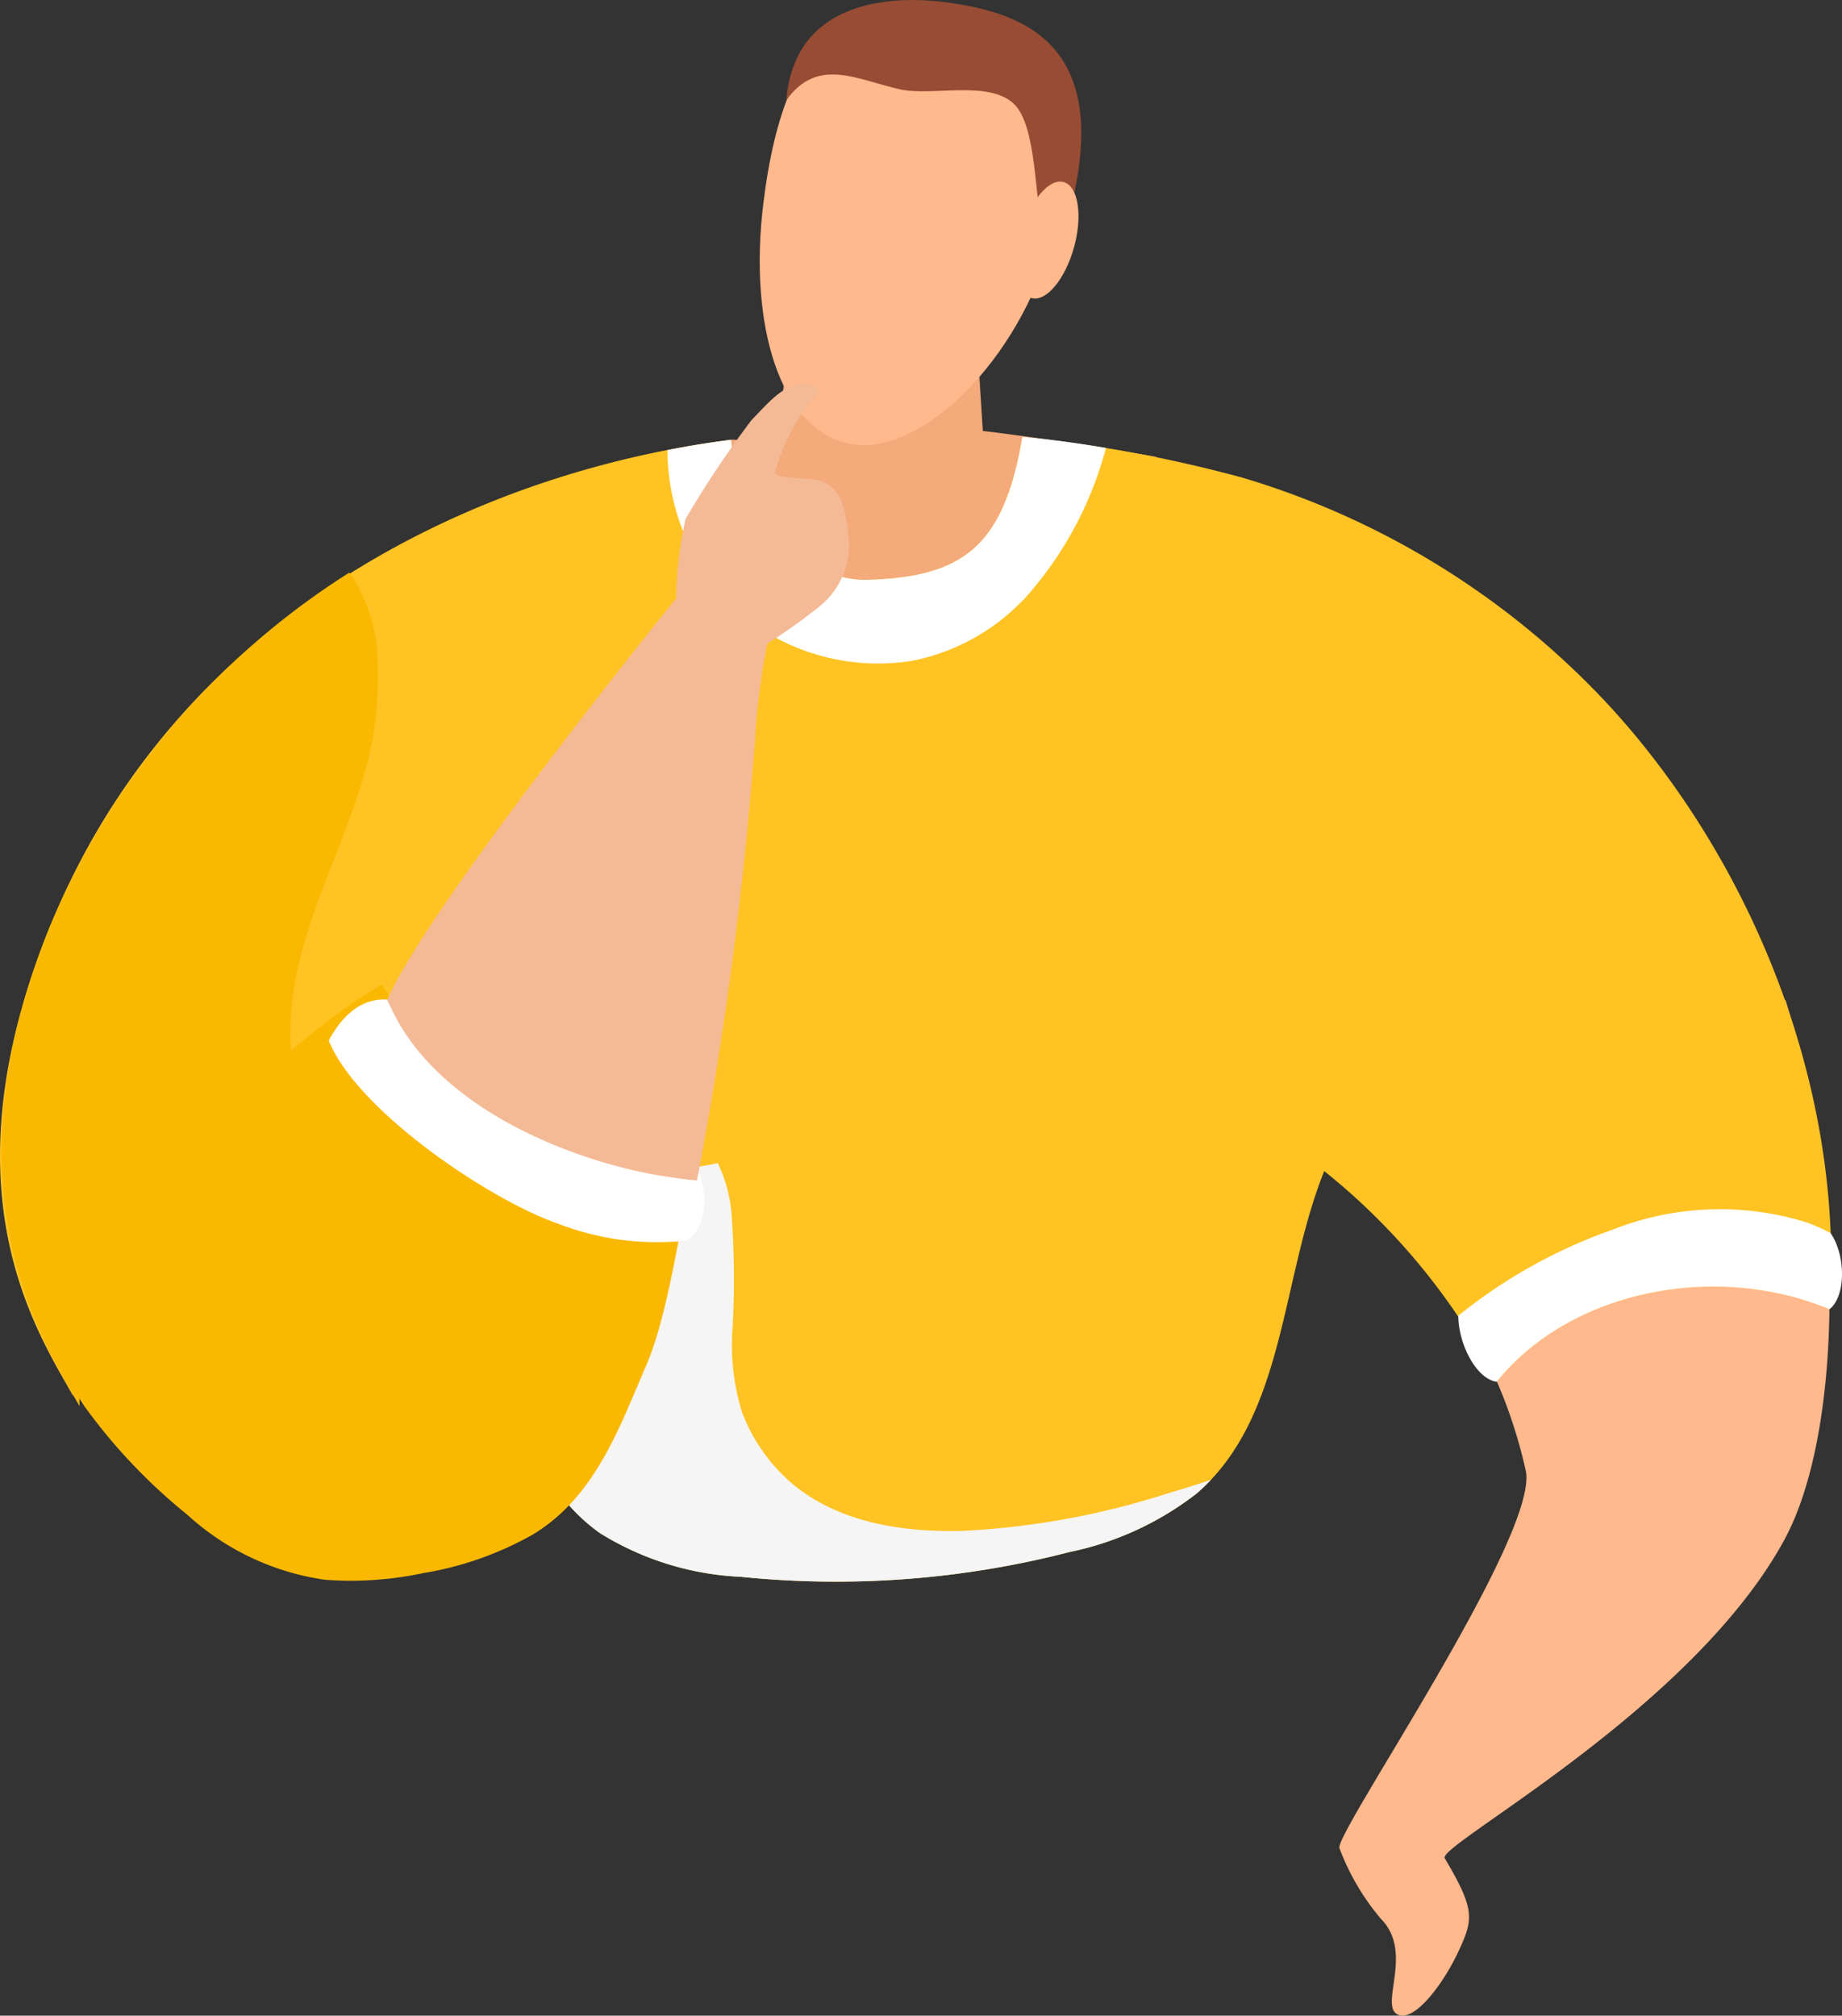 <svg id="グループ_160" data-name="グループ 160" xmlns="http://www.w3.org/2000/svg" width="91.21" height="99.802" viewBox="0 0 91.21 99.802">
  <rect x="0" y="0" width="91.21" height="99.802" fill="#333333" stroke="none"/>
  <path id="パス_70" data-name="パス 70" d="M167.054,1469.092a16.777,16.777,0,0,0,.292,2.991,12.274,12.274,0,0,0,2.76,5.7,14.507,14.507,0,0,0,9.7,4.883,12.985,12.985,0,0,0,8.6-2.949,27.01,27.01,0,0,0,6.438-7.553,40.41,40.41,0,0,0,2.7-5.34c-5.1-.886-8.595-1.284-8.595-1.284l-.392-6.187-8.833-.322-.986,6.68s-1.685.175-1.667.18c1.023.3-.324.046-.594.087-.048.007-.1.017-.152.024l-.06.009a60.046,60.046,0,0,0-9.179,2.244A7.552,7.552,0,0,0,167.054,1469.092Z" transform="translate(-140.283 -1444.202)" fill="#f4aa7b"/>
  <path id="パス_71" data-name="パス 71" d="M72.375,1525.731c2.049-2.077,4.772-3.241,7.331-4.545a14.9,14.9,0,0,0,5.809-5.5,72.424,72.424,0,0,0,3.718-7.093c.595-1.206,1.208-2.405,1.908-3.554.809-1.329,1.747-2.576,2.625-3.859a25.867,25.867,0,0,0,2.464-4.227c.459-1.055.614-2.158.969-3.236a23.194,23.194,0,0,1,2.349-4.811c.318-.517.778-1.246,1.335-2a54.782,54.782,0,0,0-13.171,3.9c-6.76,3.139-16.66,14.245-20.281,28.973-1.555,6.325-.482,11.135,1.783,14.872A11.03,11.03,0,0,1,72.375,1525.731Z" transform="translate(-65.27 -1465.042)" fill="#ed9a7b"/>
  <path id="パス_72" data-name="パス 72" d="M341.621,1597.143a27.794,27.794,0,0,0-6.184,2.292,16.717,16.717,0,0,0-8.019,9.438,24.611,24.611,0,0,1,5.478,10.863c.6,3.259-9.477,17.927-9.235,18.652a11.881,11.881,0,0,0,2.052,3.5c1.69,1.69-.181,4.406.905,4.769.791.264,2.166-1.483,2.958-3.2.724-1.569.8-2.032-.7-4.567-.39-.656,12.233-7.324,16.821-15.774,2.843-5.236,3.089-16.926.053-26.716A27.146,27.146,0,0,0,341.621,1597.143Z" transform="translate(-257.337 -1546.881)" fill="#ffb98d"/>
  <path id="パス_73" data-name="パス 73" d="M142.146,1500.93q-.879-1.07-1.834-2.073a40.528,40.528,0,0,0-17.718-10.838,66.343,66.343,0,0,0-10.926-2.02c-.913,5.378-2.9,6.945-7.7,7.071-3.253.086-6.433-3.7-6.724-6.935-12.848,1.632-27.6,8.827-33.795,24.28-5.135,12.8-.733,19.63,1.222,23.067-.2-3.547,4.537-2.379,6.987-4.959,1.2-1.267-.965-7.071.726-7.528a10.031,10.031,0,0,1,2.655-.339c.452,0,.921,0,1.394.023a1.613,1.613,0,0,1,1.153-.919c.159-.022.228.221.067.243a1.349,1.349,0,0,0-.939.69,7.31,7.31,0,0,1,2.849.655,8.538,8.538,0,0,1,3.144,3.178,24.93,24.93,0,0,1,2.564,5.989c1.153,3.621,2.383,7.552,5.486,9.757a14.424,14.424,0,0,0,6.975,2.162,46.3,46.3,0,0,0,16.264-1.224,15.273,15.273,0,0,0,6.321-2.914c4.388-3.811,4.136-10.567,6.3-15.952a32.36,32.36,0,0,1,8.543,10.435c3.755-4.632,10.97-5.892,16.479-3.592C152.345,1519.181,148.523,1508.689,142.146,1500.93Z" transform="translate(-61.046 -1464.36)" fill="#ffc323"/>
  <path id="パス_75" data-name="パス 75" d="M165.17,1637.328a39.359,39.359,0,0,1-10.135,1.835c-2.924.071-6.066-.4-8.382-2.329a8.743,8.743,0,0,1-2.488-3.52,11.288,11.288,0,0,1-.467-4.336,44.69,44.69,0,0,0-.057-5.456,7.023,7.023,0,0,0-.687-2.571,15.609,15.609,0,0,1-5.249.254,39.625,39.625,0,0,1-6.93-2.011c-2.357-.771-4.915-1.244-7.147.136a.117.117,0,0,1-.176-.067,1.816,1.816,0,0,0-.372.433,7.311,7.311,0,0,1,2.849.655,8.539,8.539,0,0,1,3.144,3.178,24.925,24.925,0,0,1,2.564,5.989c1.153,3.621,2.383,7.552,5.486,9.757a14.423,14.423,0,0,0,6.975,2.162,46.3,46.3,0,0,0,16.264-1.224,15.273,15.273,0,0,0,6.321-2.914c.244-.212.472-.434.688-.663Q166.275,1637,165.17,1637.328Z" transform="translate(-107.414 -1563.362)" fill="#f5f5f5" style="mix-blend-mode: multiply;isolation: isolate"/>
  <path id="パス_76" data-name="パス 76" d="M195.485,1494.73a10.7,10.7,0,0,0,8.5,2.357,10.427,10.427,0,0,0,6.18-3.761,18.053,18.053,0,0,0,3.452-6.788c-1.564-.263-3.047-.463-4.139-.539-.913,5.378-2.9,6.945-7.7,7.071-3.253.086-6.433-3.7-6.724-6.935-1.039.132-2.092.3-3.15.511A11,11,0,0,0,195.485,1494.73Z" transform="translate(-158.854 -1464.36)" fill="#fff"/>
  <path id="パス_77" data-name="パス 77" d="M364.27,1638.019a14.463,14.463,0,0,0-9.671.356,25.582,25.582,0,0,0-7.619,4.254c.005,1.4.889,3.125,1.9,3.269,3.755-4.632,10.97-5.893,16.479-3.592.819-.635.819-2.655.058-3.768A9.7,9.7,0,0,0,364.27,1638.019Z" transform="translate(-274.77 -1577.48)" fill="#fff"/>
  <path id="パス_78" data-name="パス 78" d="M75.679,1535.26c.023-4.207,2.128-7.922,3.385-11.833a17.313,17.313,0,0,0,.93-6.338,8.2,8.2,0,0,0-1.271-4.336c-.042-.058-.087-.111-.132-.166a38.218,38.218,0,0,0-14.9,17.7c-5.135,12.8-.414,20.128,1.542,23.564-.2-3.547,4.217-2.877,6.668-5.456,1.2-1.267-.965-7.072.726-7.528a10.036,10.036,0,0,1,2.655-.339c.54,0,1.1,0,1.67.037A11.074,11.074,0,0,1,75.679,1535.26Z" transform="translate(-61.295 -1484.234)" fill="#fab900"/>
  <path id="パス_79" data-name="パス 79" d="M224.44,1414.168c-1.562,5.772-6.425,10.661-9.94,9.984s-5.035-5.921-4.316-11.858c1.141-9.41,4.85-9.752,8.413-9.405C224.822,1403.494,226.194,1407.688,224.44,1414.168Z" transform="translate(-172.391 -1402.178)" fill="#ffb98d"/>
  <path id="パス_80" data-name="パス 80" d="M220.853,1404.739c1.581.352,4.377-.472,5.633.715,1.15,1.086,1.025,4.8,1.4,5.89.476,1.372,1.284-.009,1.258-.114,2.43-8.692-2.116-10.294-6.062-10.808-2.231-.291-7.434-.343-7.863,4.861C216.764,1403.109,218.7,1404.26,220.853,1404.739Z" transform="translate(-176.285 -1400.315)" fill="#984c34"/>
  <path id="パス_81" data-name="パス 81" d="M98.287,1600.074c-1.592-1.052-7.278-5.9-7.495-6.77-8.048,4.668-17.2,17.143-14.919,20.631.048.075.1.15.147.225.022.034.046.07.07.1a27.812,27.812,0,0,0,5.039,5.3,12.767,12.767,0,0,0,6.83,3.228,17.151,17.151,0,0,0,4.84-.327,16.434,16.434,0,0,0,5.437-1.907c3.085-1.857,4.275-5.245,5.634-8.4,1.051-2.441,1.6-6.46,2.373-10.22C103.31,1601.807,100.727,1601.687,98.287,1600.074Z" transform="translate(-71.863 -1544.567)" fill="#fab900"/>
  <path id="パス_82" data-name="パス 82" d="M136.849,1607.375a13.538,13.538,0,0,0,6.073.868c.1-.011.2-.028.3-.041.837-.505,1.132-1.936.633-3.287a14.693,14.693,0,0,1-7.919-2.185c-1.592-1.052-7.317-5.578-7.534-6.447-1.01-.077-2.072.477-2.9,2.028C126.889,1601.762,133.418,1606.184,136.849,1607.375Z" transform="translate(-109.223 -1546.789)" fill="#fff"/>
  <path id="パス_83" data-name="パス 83" d="M137,1506.035c2.374,5.795,10.3,8.318,14.09,8.8a11.262,11.262,0,0,0,1.242.149,191.894,191.894,0,0,0,2.938-22.776,35.952,35.952,0,0,1,.543-3.8,26.839,26.839,0,0,0,2.495-1.771,3.92,3.92,0,0,0,1.549-3.32c-.157-1.255-.2-2.938-1.932-3.058-.785-.055-1.771-.081-1.725-.331a9.1,9.1,0,0,1,1.766-3.472c.214-.171.558-.71.3-.8-1.347-.5-2.273.7-3.239,1.69a49.853,49.853,0,0,0-3.26,4.889,18.731,18.731,0,0,0-.463,3.924S139.077,1501.271,137,1506.035Z" transform="translate(-117.819 -1456.54)" fill="#f4ba96"/>
  <ellipse id="楕円形_3" data-name="楕円形 3" cx="2.98" cy="1.357" rx="2.98" ry="1.357" transform="translate(49.771 14.396) rotate(-74.536)" fill="#ffb98d"/>
</svg>

